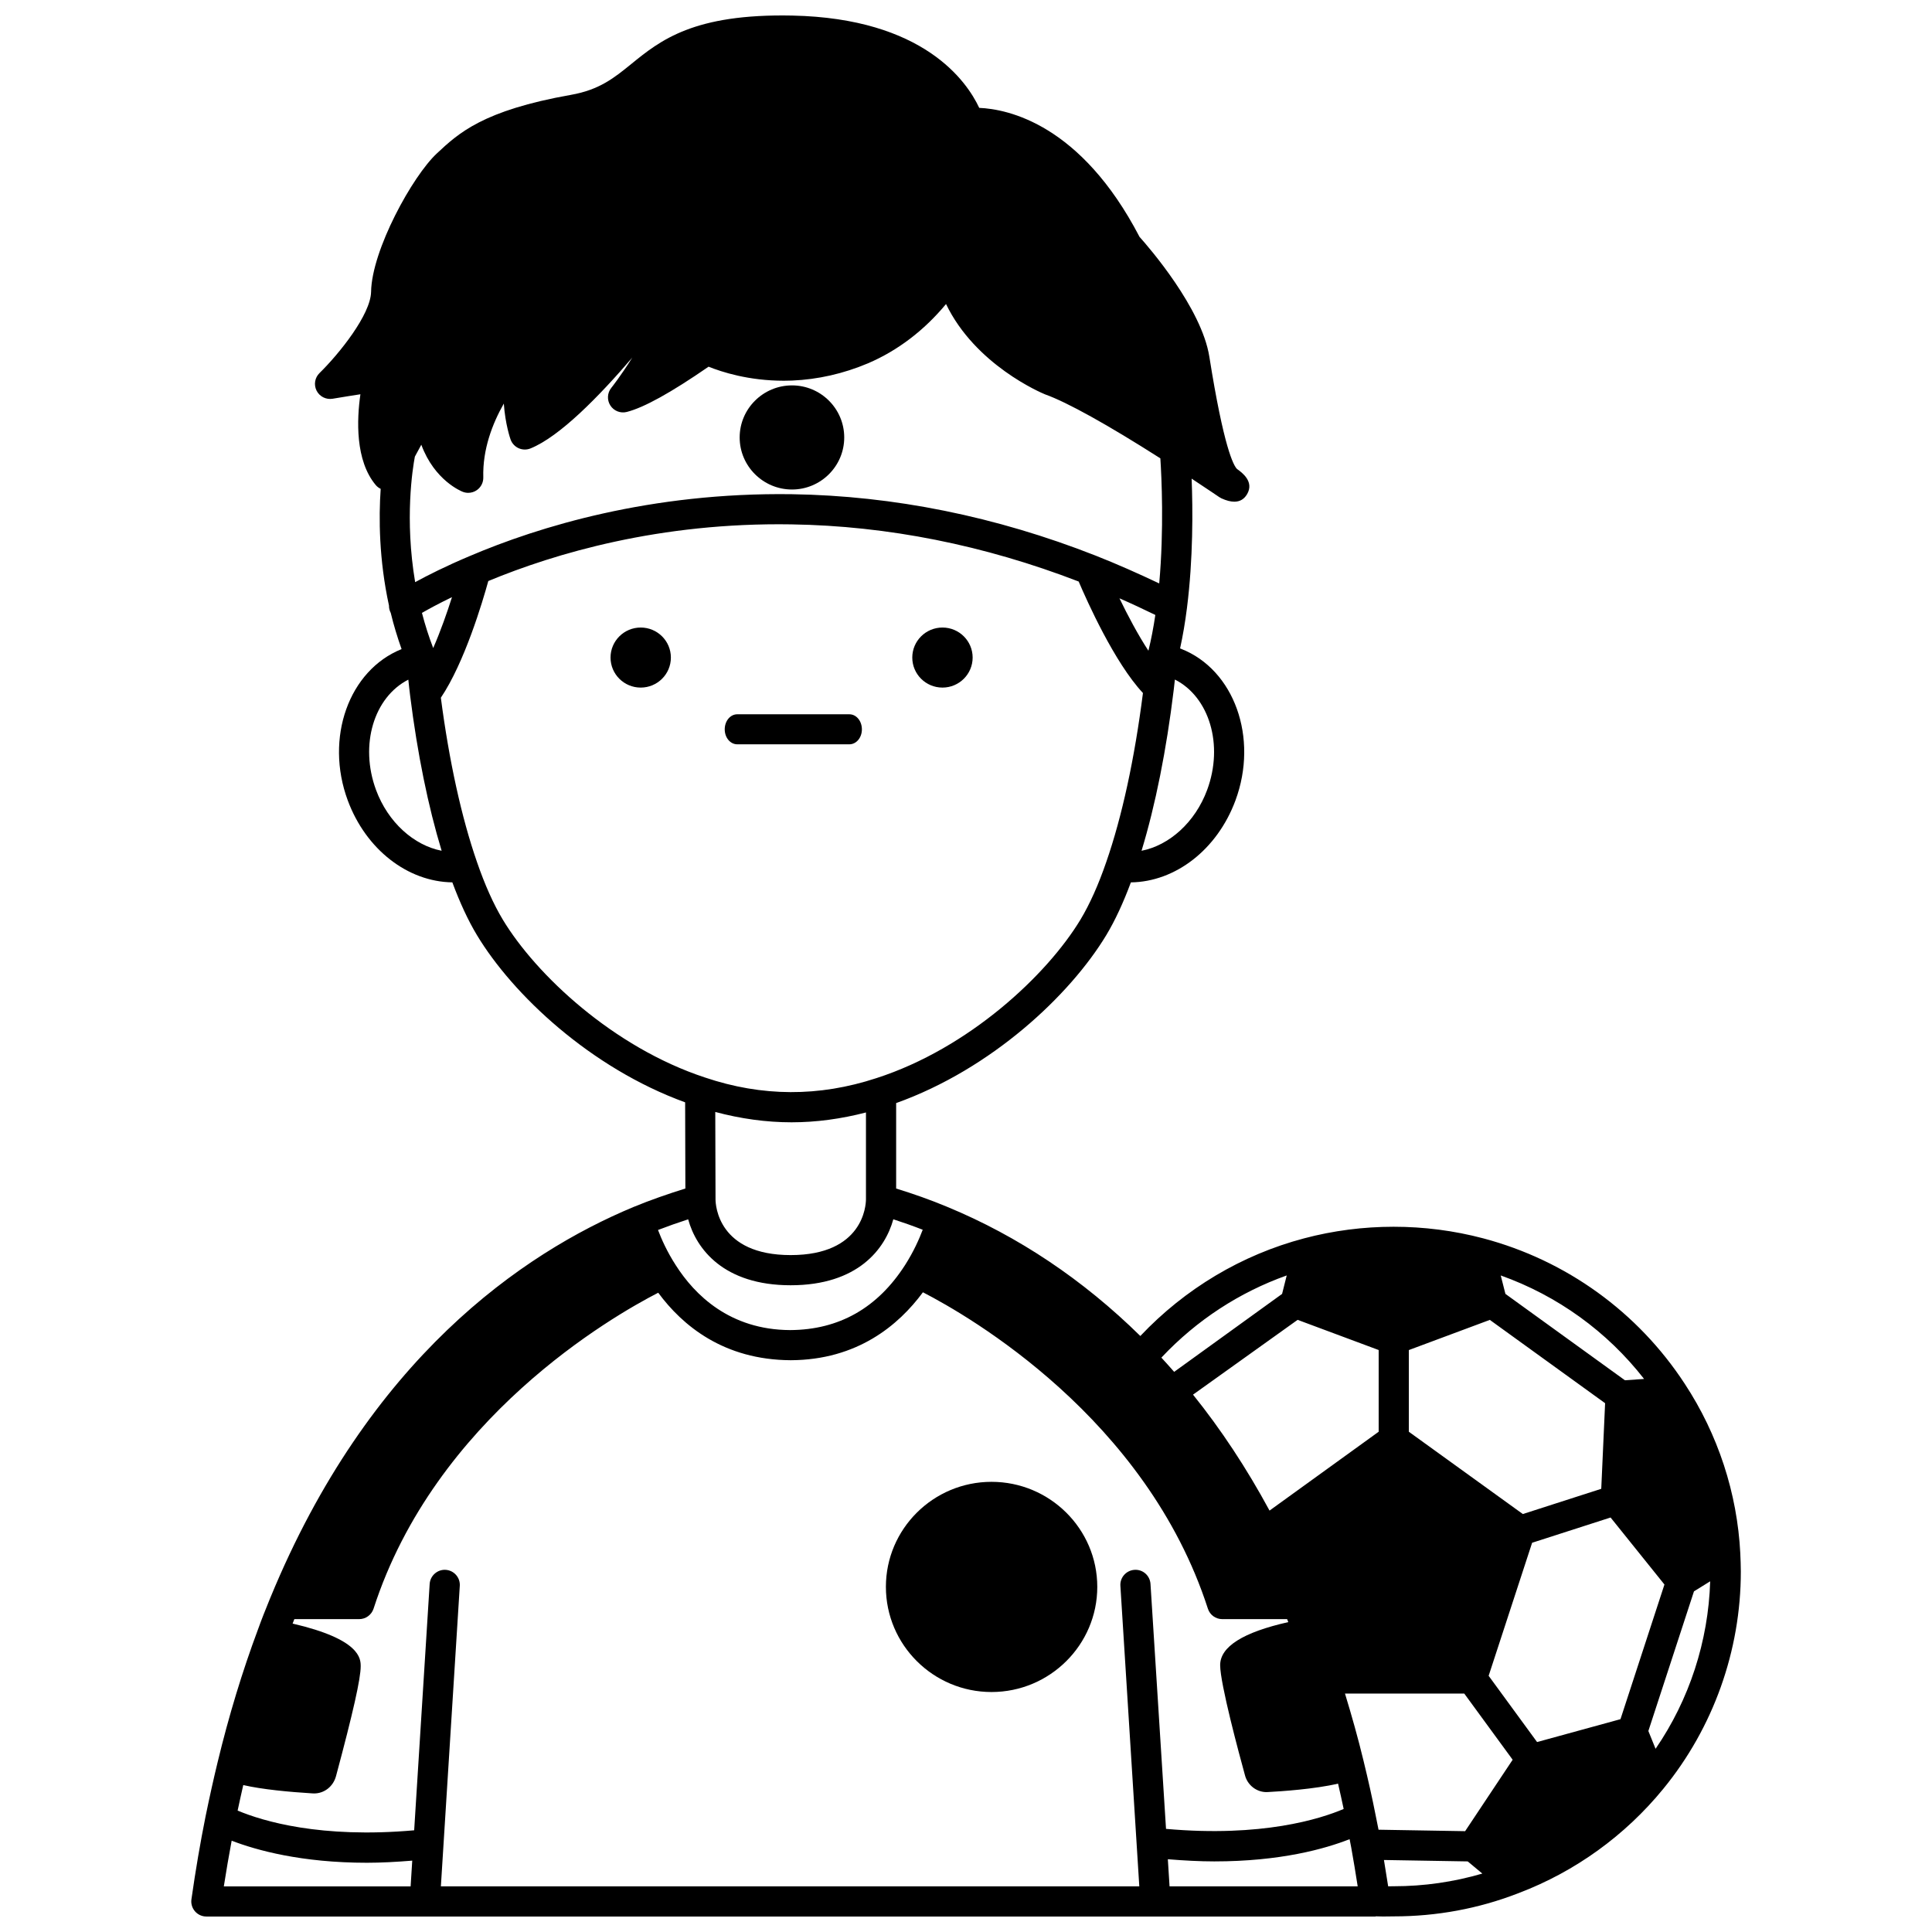 <?xml version="1.0" encoding="UTF-8"?>
<!-- Uploaded to: SVG Repo, www.svgrepo.com, Generator: SVG Repo Mixer Tools -->
<svg width="800px" height="800px" version="1.1" viewBox="144 144 512 512" xmlns="http://www.w3.org/2000/svg">
 <defs>
  <clipPath id="a">
   <path d="m194 148.09h412v503.81h-412z"/>
  </clipPath>
 </defs>
 <path d="m401.76 318.26c0 4.394-3.582 7.957-7.996 7.957-4.418 0-8-3.562-8-7.957s3.582-7.957 8-7.957c4.414 0 7.996 3.562 7.996 7.957"/>
 <path d="m339.38 341.25h29.711c1.84 0 3.32-1.758 3.32-3.957 0-2.238-1.48-4-3.32-4h-29.711c-1.84 0-3.32 1.758-3.32 4 0.004 2.195 1.48 3.957 3.32 3.957z"/>
 <path d="m321.79 318.26c0 4.394-3.578 7.957-7.996 7.957-4.418 0-7.996-3.562-7.996-7.957s3.578-7.957 7.996-7.957c4.418 0 7.996 3.562 7.996 7.957"/>
 <path d="m367.73 259.93c0-7.606-6.207-13.797-13.836-13.797-7.648 0-13.875 6.191-13.875 13.797s6.227 13.797 13.875 13.797c7.629-0.004 13.836-6.191 13.836-13.797z"/>
 <g clip-path="url(#a)">
  <path d="m605.2 555.7c-0.809-16-5.902-31.555-14.719-44.973-12.426-19.023-31.391-32.715-53.387-38.547-15.512-4.109-32.07-4.098-47.508 0-16.512 4.363-31.508 13.309-43.387 25.871-15.137-14.883-32.309-26.414-51.133-34.207-4.562-1.906-9.102-3.492-13.578-4.871v-22.645c25.32-9.059 46.086-28.617 55.688-44.508 2.344-3.894 4.523-8.617 6.519-13.98 11.785-0.152 22.879-8.668 27.715-21.719 6.141-16.602-0.32-34.629-14.379-40.164-0.102-0.039-0.195-0.074-0.297-0.117 0.742-3.394 1.352-6.977 1.82-10.703 1.66-13.078 1.559-26.195 1.242-34.293 4.402 2.906 7.32 4.894 7.332 4.902 0.188 0.129 0.383 0.238 0.59 0.332 1.277 0.582 2.406 0.875 3.383 0.875 1.484 0 2.617-0.668 3.394-2 1.941-3.34-1.363-5.731-2.676-6.672-0.926-0.914-3.504-5.648-7.328-29.734-2.047-12.91-15.992-28.965-18.508-31.781-15.555-29.883-34.883-33.855-42.477-34.18-3.285-7.023-14.746-23.738-49.523-24.461-26.168-0.539-34.973 6.559-42.68 12.824-4.527 3.68-8.438 6.856-15.996 8.188-23.359 4.129-29.832 10.188-35.535 15.523-6.441 5.984-17.254 25.605-17.43 36.676-0.121 6.047-8.449 16.414-13.672 21.535-1.246 1.223-1.559 3.109-0.766 4.668 0.797 1.559 2.5 2.41 4.227 2.133 3.231-0.543 5.621-0.918 7.383-1.188-0.961 6.668-1.422 17.57 4.094 24.098 0.355 0.418 0.797 0.73 1.277 0.969-0.527 7.676-0.457 18.73 2.203 30.945-0.02 0.668 0.148 1.312 0.461 1.922 0.789 3.281 1.77 6.477 2.875 9.602-13.984 5.621-20.387 23.555-14.266 40.094 4.836 13.051 15.93 21.566 27.715 21.719 1.996 5.367 4.176 10.09 6.519 13.98 9.473 15.73 30.047 35.184 55.176 44.32l0.062 22.836c-4.637 1.441-9.258 3.047-13.766 4.902-29.512 12.309-70.133 40.246-96.176 103.44-0.074 0.152-0.137 0.301-0.191 0.461-1.074 2.633-2.148 5.297-3.125 8.031-4.148 11.105-7.746 22.938-10.691 35.16-1.066 4.383-2.109 9.074-3.195 14.352-1.402 6.969-2.668 14.379-3.754 22.016-0.164 1.148 0.176 2.312 0.938 3.188 0.758 0.875 1.859 1.379 3.019 1.379h309.77c0.105 0 0.191-0.055 0.297-0.062 0.023 0 0.043 0.016 0.066 0.016 0.516 0.031 1.074 0.039 1.652 0.039 0.52 0 1.051-0.008 1.57-0.016l1.332-0.016c11.355 0 22.387-2.043 32.766-6.047 0.129-0.043 0.25-0.09 0.375-0.145 14.91-5.672 28.148-15.215 38.285-27.625 13.242-16.18 20.535-36.617 20.535-57.551-0.016-1.582-0.059-3.215-0.141-4.793zm-22.457 51.75-1.91-4.715 12.086-37.012 4.297-2.66c-0.492 15.887-5.516 31.344-14.473 44.387zm-133.85-43.688c-0.141-2.203-2.004-3.887-4.242-3.738-2.203 0.141-3.879 2.039-3.738 4.242l5.012 79.641h-185.09l5.012-79.641c0.141-2.203-1.535-4.102-3.742-4.242-2.168-0.145-4.102 1.535-4.242 3.742l-4.106 65.281c-24.766 2.195-40.098-2.414-46.785-5.227 0.5-2.352 0.996-4.609 1.492-6.758 5.043 1.16 12.238 1.832 18.273 2.199 0.168 0.012 0.336 0.02 0.5 0.02 2.699 0 5.086-1.828 5.828-4.66 4.508-16.809 6.519-25.758 6.519-29.02 0-2.027-0.039-7.164-18.043-11.336 0.156-0.391 0.305-0.793 0.461-1.18h17.184c1.734 0 3.269-1.121 3.809-2.766 16.336-50.535 63.211-77.449 75.438-83.734 6.418 8.699 17.344 17.805 35.133 17.887 17.602-0.078 28.551-9.246 35.016-18.004 12.234 6.301 59.188 33.309 75.52 83.852 0.531 1.652 2.07 2.766 3.809 2.766h17.188c0.105 0.262 0.203 0.527 0.309 0.789-11.965 2.688-18.055 6.508-18.055 11.406 0 4.926 5.039 23.605 6.559 29.121 0.672 2.684 3.07 4.523 5.711 4.523 0.152 0 0.305-0.004 0.461-0.02 3.328-0.172 12.332-0.766 18.512-2.227 0.543 2.34 1.035 4.551 1.488 6.715-6.199 2.644-21.664 7.543-47.078 5.277zm-95.359-79.156c17.805 0 25.051-9.633 27.203-17.484 2.578 0.832 5.176 1.754 7.793 2.773-0.898 2.379-2.375 5.746-4.656 9.32-7.297 11.398-17.512 17.211-30.484 17.27-16.023-0.07-25.309-9.363-30.289-17.168-2.32-3.578-3.816-6.969-4.723-9.359 2.644-1.016 5.305-1.957 7.992-2.824 2.152 7.844 9.391 17.473 27.164 17.473zm-19.98-45.926c6.731 1.797 13.508 2.742 20.219 2.742 6.508 0 13.125-0.898 19.715-2.609v23.07c-0.016 1.508-0.703 14.727-19.953 14.727-19.211 0-19.898-13.219-19.914-14.727zm239.89 160.92-22.102 6.059-12.836-17.555 11.523-35.258 20.793-6.691 14.273 17.758zm-5.094-61.051-20.781 6.688-30.211-21.809v-21.648l21.465-7.996 30.547 22.078zm-80.465-44.777 21.477 8v21.652l-28.922 20.898c-6.07-11.223-12.863-21.52-20.277-30.727zm21.441 135.12c-0.258-1.309-0.52-2.625-0.801-3.988-0.863-4.394-1.879-8.961-3.195-14.359-1.43-5.934-3.106-11.859-4.898-17.738h31.609l12.828 17.543-12.594 18.93zm70.371-119.46-5.07 0.355-31.676-22.895-1.238-4.883c15.031 5.356 28.184 14.844 37.984 27.422zm-94.703-27.426-1.227 4.891-28.562 20.629-0.043 0.027c-1.086-1.242-2.219-2.508-3.383-3.766l0.113-0.121c9.258-9.828 20.605-17.211 33.102-21.66zm-21.09-128.66c-3.184 8.602-10.047 14.684-17.383 16.117 3.664-12.043 6.598-26.672 8.539-42.73 0.113-0.867 0.191-1.766 0.297-2.648 9.105 4.602 12.98 17.289 8.547 29.262zm-205.1-37.609c-1.164-3.004-2.148-6.117-2.984-9.312 1.75-1.012 4.398-2.457 7.961-4.176-1.27 4.004-2.981 8.914-4.977 13.488zm9.691-24.383c-6.285 2.644-11.156 5.109-14.477 6.922-2.82-16.723-0.668-30.156-0.074-33.27l1.707-3.148c3.504 9.488 10.605 12.328 11.004 12.484 0.465 0.176 0.949 0.266 1.426 0.266 0.816 0 1.629-0.25 2.312-0.734 1.086-0.773 1.723-2.035 1.684-3.371-0.203-7.438 2.422-14.246 5.438-19.551 0.391 5.508 1.699 9.258 1.797 9.527 0.367 1.023 1.137 1.855 2.133 2.305 0.996 0.445 2.129 0.465 3.137 0.059 7.742-3.133 18.176-13.793 26.969-24.066-2.984 4.789-5.492 7.941-5.551 8.012-1.078 1.34-1.18 3.223-0.25 4.668 0.926 1.445 2.68 2.144 4.348 1.715 4.578-1.164 11.711-5.117 21.684-11.996 3.445 1.391 10.582 3.723 19.941 3.723 0.715 0 1.449-0.012 2.188-0.043 6.863-0.297 13.605-1.828 20.07-4.555 7.914-3.371 14.953-8.758 20.727-15.73 7.769 16.141 25.223 23.527 26.23 23.934 5.824 2.066 16.66 8.094 30.566 16.961 0.324 4.949 0.992 18.734-0.301 33.148-5.523-2.613-11.121-5.109-16.77-7.336h-0.004c-0.031-0.012-0.059-0.027-0.094-0.039-26.418-10.383-53.5-15.859-80.492-16.27-37.449-0.527-67.098 8.602-85.348 16.387zm181.68 15.617c-0.496 3.32-1.094 6.5-1.832 9.48-2.781-4.25-5.488-9.363-7.676-13.891 3.207 1.402 6.371 2.883 9.508 4.41zm-206.52 46.379c-4.418-11.945-0.562-24.586 8.555-29.238 0.16 1.426 0.297 2.887 0.484 4.289 0.004 0.02 0.004 0.043 0.008 0.062v0.004c1.922 15.305 4.785 29.328 8.336 40.992-7.34-1.426-14.199-7.508-17.383-16.109zm33.586 34.352c-2.461-4.086-4.762-9.23-6.844-15.281-4.094-11.789-7.387-26.805-9.566-43.516 6.262-9.293 11.047-25.379 12.574-30.926 17.664-7.32 45.434-15.582 80.32-15.016 25.5 0.387 51.105 5.504 76.137 15.148 2.223 5.219 9.496 21.48 17.031 29.547-2.199 17.309-5.543 32.77-9.719 44.781-2.078 6.047-4.383 11.184-6.836 15.266-8.879 14.699-29.586 34.113-54.082 42.012-15.25 5.008-30.316 4.926-45.406-0.16-24.34-8-44.848-27.309-53.609-41.855zm-71.848 244.1c6.609 2.543 18.543 5.848 35.852 5.848 3.723 0 7.781-0.219 12.004-0.562l-0.43 6.828h-49.504c0.641-4.156 1.348-8.172 2.078-12.113zm248.55 12.109-0.453-7.195c4.34 0.352 8.496 0.574 12.297 0.574 17.52 0 29.332-3.316 35.871-5.891 0.137 0.715 0.289 1.41 0.418 2.141 0.609 3.383 1.18 6.84 1.727 10.363l-49.859 0.004zm57.949-0.02h-0.016c-0.359-2.356-0.73-4.68-1.117-6.973l22.203 0.375 3.871 3.223c-7.559 2.211-15.418 3.359-23.469 3.359z"/>
 </g>
 <path d="m406.76 536.7c-15.434 0-27.988 12.484-27.988 27.832 0 15.367 12.555 27.871 27.988 27.871 15.453 0 28.031-12.504 28.031-27.871-0.004-15.348-12.578-27.832-28.031-27.832z"/>
</svg>